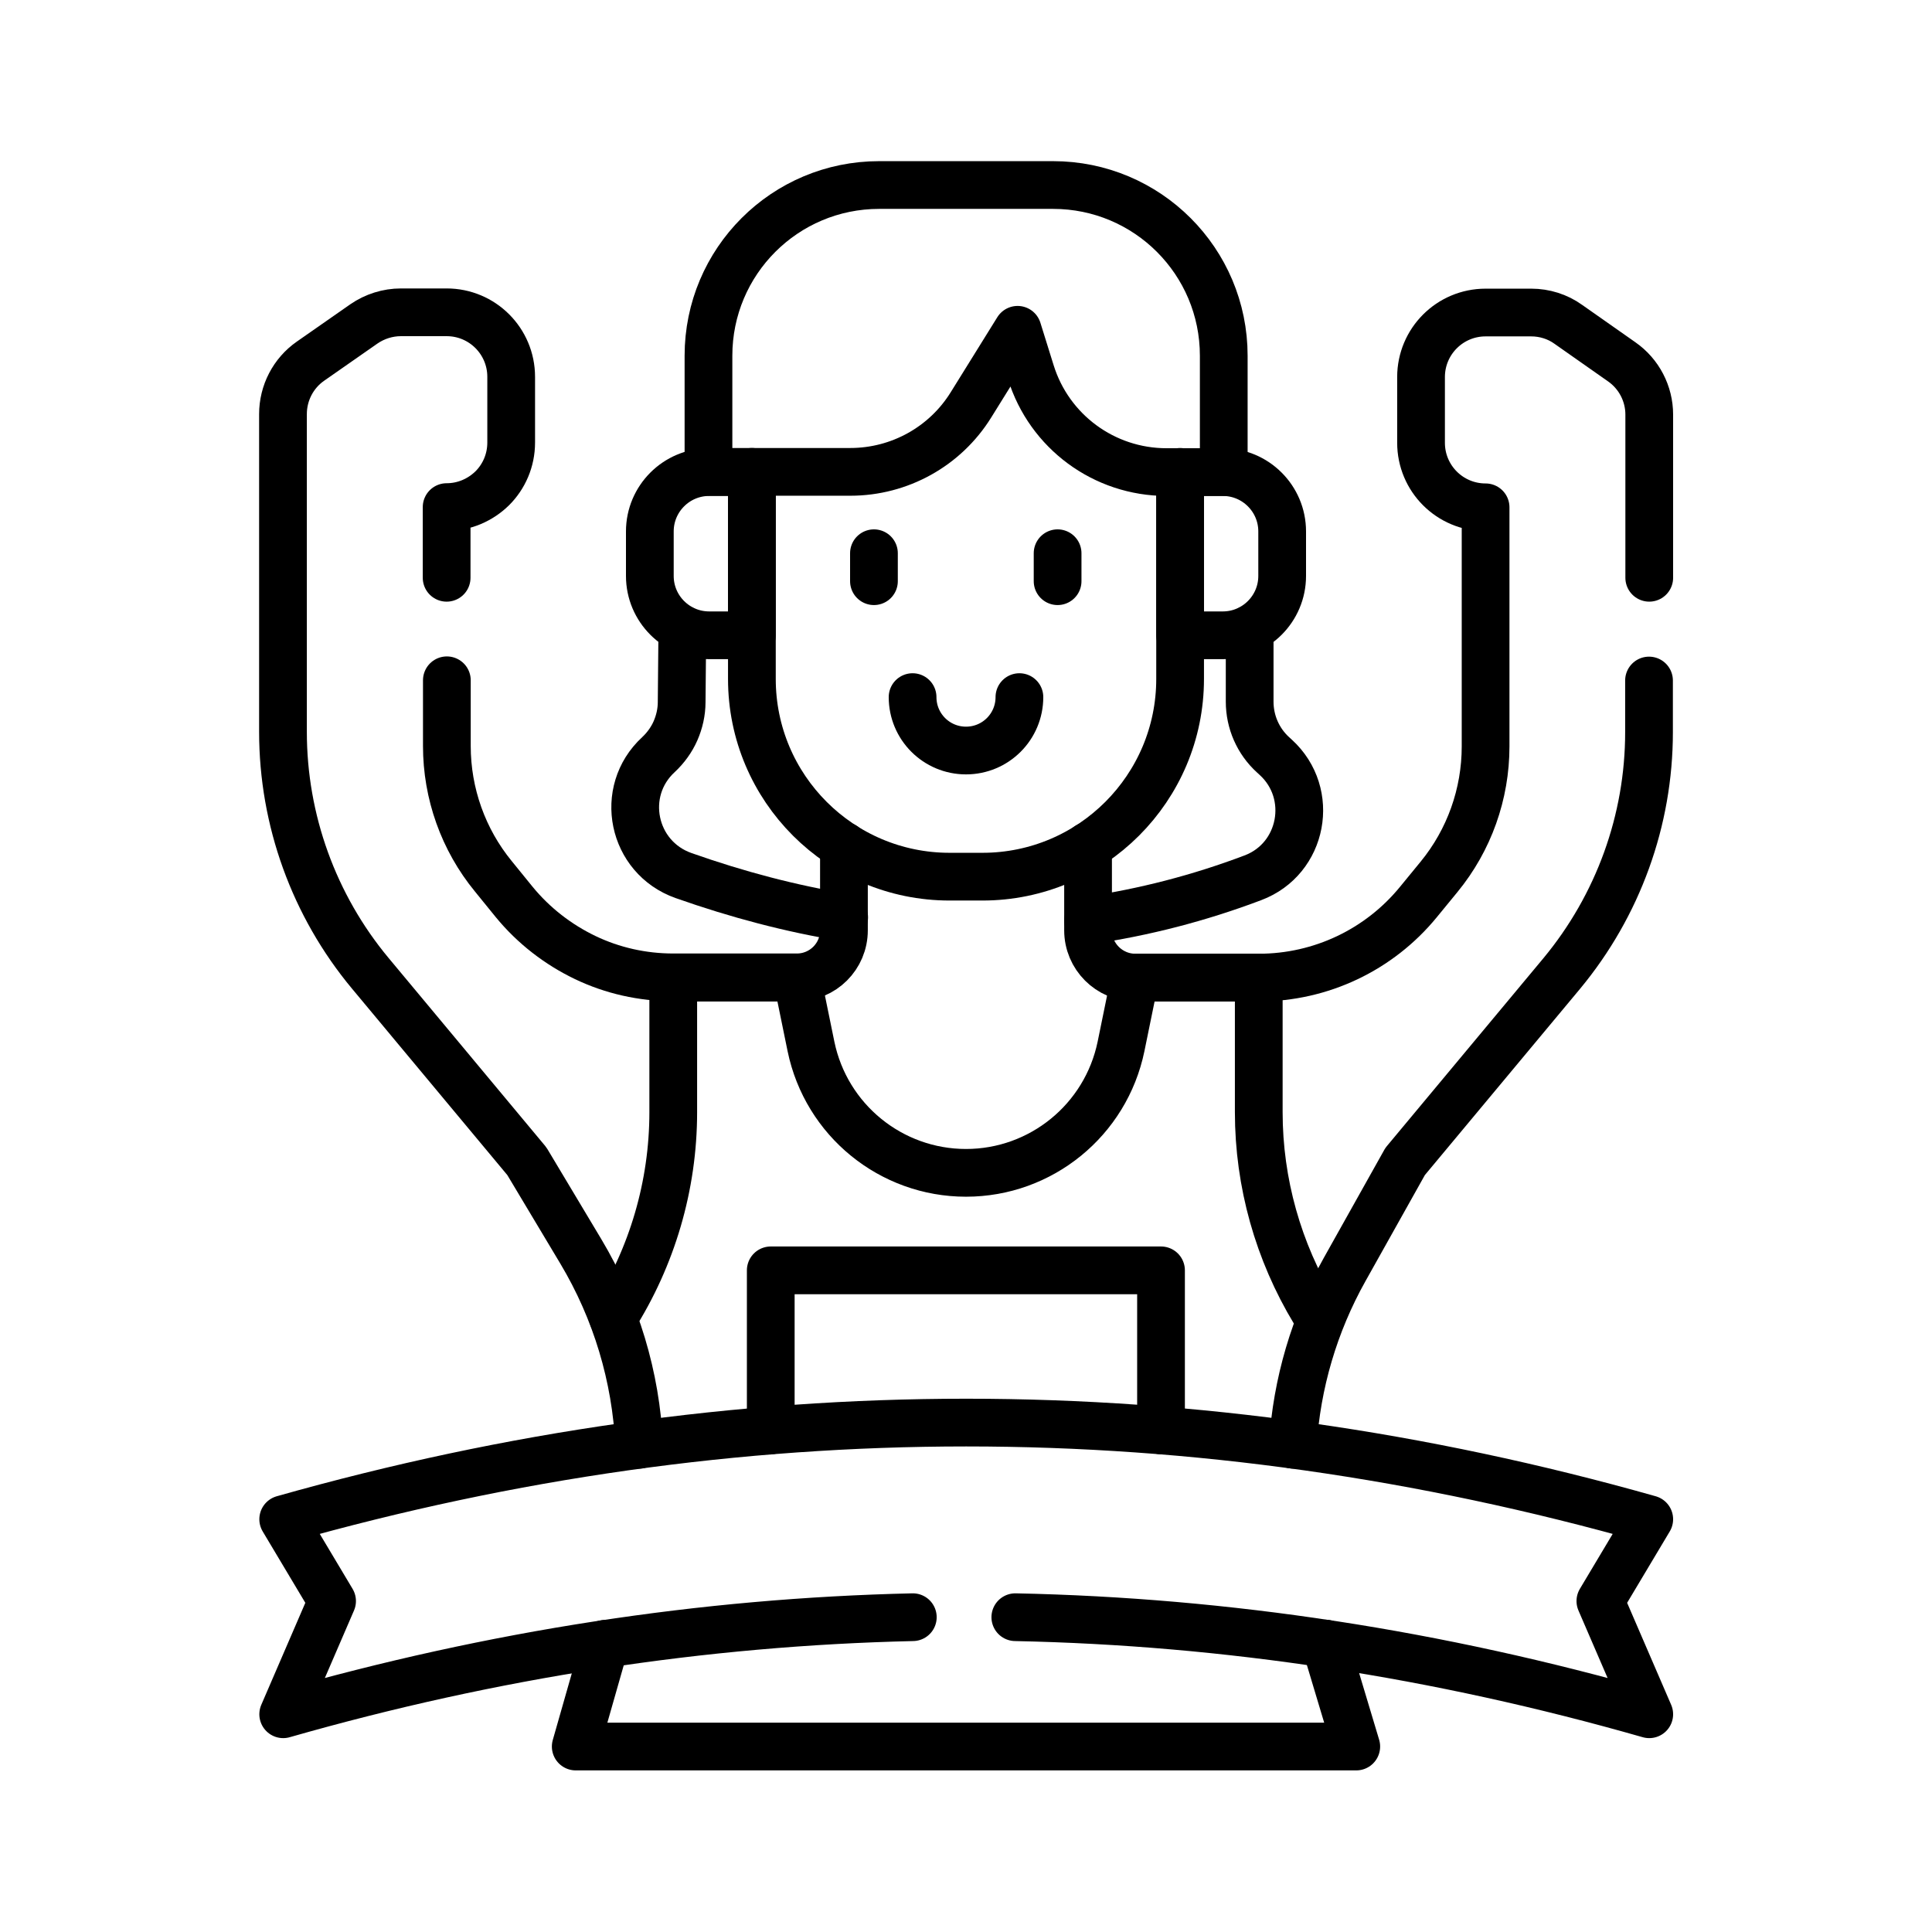 <?xml version="1.0" encoding="UTF-8"?>
<svg xmlns="http://www.w3.org/2000/svg" id="Layer_1" data-name="Layer 1" viewBox="0 0 85 85">
  <defs>
    <style>
      .cls-1 {
        fill: none;
        stroke: #000;
        stroke-linecap: round;
        stroke-linejoin: round;
        stroke-width: 2.1px;
      }
    </style>
  </defs>
  <path class="cls-1" d="M30.02,27.68l-.03,3.21c0,.44-.1.87-.27,1.26-.17.39-.43.75-.75,1.05-1.76,1.62-1.16,4.52,1.1,5.32,2.38.84,4.74,1.46,7.07,1.84"></path>
  <path class="cls-1" d="M54.98,27.68v3.19c0,.89.37,1.74,1.03,2.34l.12.11c1.74,1.59,1.2,4.47-1.01,5.3-2.38.9-4.8,1.52-7.25,1.88"></path>
  <path class="cls-1" d="M47.87,37.22v3.71c0,.57.23,1.09.61,1.47.37.37.89.61,1.47.61h5.44c2.72,0,5.29-1.22,7.01-3.32l.91-1.11c1.33-1.62,2.05-3.65,2.05-5.74v-10.52c-1.57,0-2.84-1.27-2.84-2.84v-2.89c0-1.57,1.27-2.84,2.84-2.84h2.01c.58,0,1.16.18,1.63.52l2.35,1.65c.76.53,1.21,1.4,1.21,2.32v7.18"></path>
  <polyline class="cls-1" points="58.31 72.31 59.67 76.84 25.33 76.84 26.62 72.32"></polyline>
  <path class="cls-1" d="M19.65,25.42v-3.11c.78,0,1.49-.32,2.01-.83.51-.51.83-1.22.83-2.01v-2.89c0-1.57-1.27-2.84-2.84-2.84h-2.01c-.58,0-1.15.18-1.63.51l-2.35,1.64c-.76.53-1.21,1.4-1.21,2.33v13.98c0,3.88,1.36,7.64,3.84,10.62l6.89,8.27,2.37,3.96c1.56,2.61,2.43,5.53,2.57,8.51"></path>
  <path class="cls-1" d="M37.13,37.22v3.71c0,1.15-.93,2.07-2.07,2.07h-5.44c-1.36,0-2.68-.3-3.87-.87s-2.27-1.4-3.13-2.45l-.91-1.12c-1.33-1.62-2.05-3.65-2.05-5.74v-2.89"></path>
  <path class="cls-1" d="M72.55,29.94v2.27c0,3.88-1.36,7.63-3.84,10.62l-6.89,8.27-2.66,4.75c-1.34,2.39-2.11,5.03-2.28,7.71"></path>
  <path class="cls-1" d="M51.92,20.78v9.09c0,4.8-3.89,8.7-8.7,8.7h-1.44c-4.8,0-8.7-3.89-8.7-8.7v-9.09"></path>
  <line class="cls-1" x1="38.45" y1="24.34" x2="38.45" y2="25.57"></line>
  <line class="cls-1" x1="46.53" y1="24.34" x2="46.53" y2="25.57"></line>
  <path class="cls-1" d="M40.15,30.67c0,1.3,1.05,2.35,2.35,2.35h0c1.3,0,2.35-1.05,2.35-2.35"></path>
  <path class="cls-1" d="M51.92,20.77h1.88c1.44,0,2.61,1.17,2.61,2.61v1.96c0,1.44-1.17,2.61-2.61,2.61h-1.88v-7.19Z"></path>
  <path class="cls-1" d="M33.08,20.77h-1.88c-1.44,0-2.61,1.17-2.61,2.61v1.96c0,1.44,1.17,2.61,2.61,2.61h1.88v-7.19Z"></path>
  <path class="cls-1" d="M53.83,20.77h-2.51c-2.74,0-5.16-1.78-5.97-4.4l-.58-1.86-2.05,3.3c-1.14,1.84-3.15,2.95-5.31,2.95h-6.24v-5.11c0-4.15,3.36-7.51,7.51-7.51h7.65c4.15,0,7.51,3.36,7.51,7.51v5.11h0Z"></path>
  <path class="cls-1" d="M26.98,57.99c1.71-2.69,2.64-5.83,2.64-9.06v-5.92h5.44l.62,3.03c.67,3.24,3.52,5.56,6.82,5.56h0c3.3,0,6.15-2.32,6.82-5.56l.62-3.03h5.44v5.92c0,3.11.86,6.14,2.45,8.77"></path>
  <path class="cls-1" d="M33.91,62.93v-7.04h17.17v7.04"></path>
  <path class="cls-1" d="M44.67,71.15c9.3.19,18.59,1.61,27.89,4.27l-2.15-4.98,2.15-3.6c-20.03-5.67-40.07-5.67-60.1,0l2.15,3.6-2.15,4.98c9.23-2.64,18.47-4.06,27.7-4.27"></path>
</svg>
